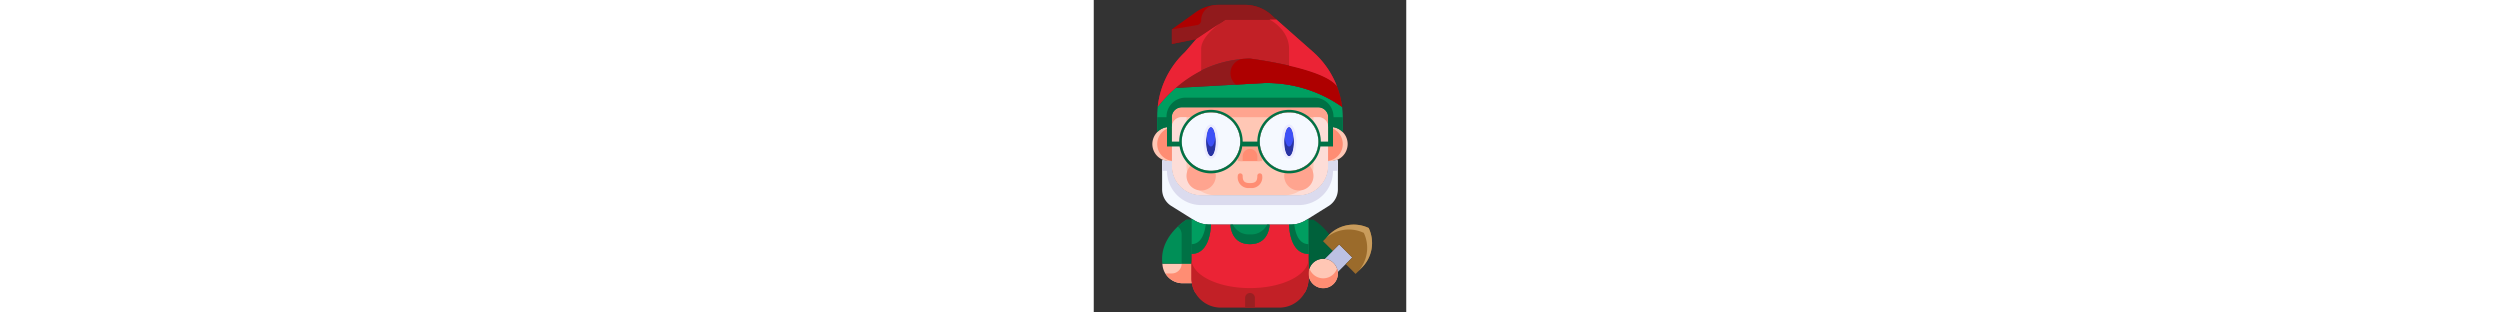 <svg  viewBox="0 0 64 64" width="512" xmlns="http://www.w3.org/2000/svg"><rect x="0" y="0" width="64" height="64" fill="#333333" stroke="none"/><g id="_29-gnome" data-name="29-gnome"><path d="m51.61 54.08-1.61 1.61h-.02a2.983 2.983 0 0 0 -2.67-2.67v-.02l1.61-1.61 1.34-1.34 2.69 2.69z" fill="#bcc1e3"/><path d="m54.91 54.81-1.29 1.29-2.01-2.02 1.34-1.34-2.69-2.69-1.34 1.34-2.02-2.01 1.29-1.29.06-.06a7.148 7.148 0 0 1 7.8-1.45l.26.11.11.26a7.144 7.144 0 0 1 -1.51 7.86z" fill="#9b6b2b"/><ellipse cx="24" cy="29" fill="#3e50f7" rx="1" ry="3"/><ellipse cx="40" cy="29" fill="#3e50f7" rx="1" ry="3"/><path d="m24 26c-.55 0-1 1.34-1 3s.45 3 1 3 1-1.34 1-3-.45-3-1-3zm0-3a6 6 0 0 1 6 6 5.747 5.747 0 0 1 -.36 2.03 6 6 0 1 1 -5.64-8.03z" fill="#f5f9ff"/><path d="m40 32c.55 0 1-1.34 1-3s-.45-3-1-3-1 1.34-1 3 .45 3 1 3zm0-9a6 6 0 1 1 -5.64 8.03 5.747 5.747 0 0 1 -.36-2.03 6 6 0 0 1 6-6z" fill="#f5f9ff"/><path d="m16 24v2h-.5a3.46 3.46 0 0 0 -2.47 1.03l-.03-.03v-3.2a18.1 18.1 0 0 1 .11-1.96 26.46 26.46 0 0 1 3.8-3.96l.09.12 18-1a26.815 26.815 0 0 1 15.86 4.89 18.289 18.289 0 0 1 .14 2.23v2.88l-.03.03a3.46 3.46 0 0 0 -2.47-1.03h-.5v-2a2.006 2.006 0 0 0 -2-2h-28a2.006 2.006 0 0 0 -2 2z" fill="#009e60"/><path d="m15.5 33h.5v1a6 6 0 0 0 6 6h20a6 6 0 0 0 6-6v-1h.5a3.5 3.5 0 0 0 1.37-.28l.13.28v5.78a4.023 4.023 0 0 1 -1.88 3.4l-4.23 2.64-.43.27a6.055 6.055 0 0 1 -3.18.91h-16.56a6.055 6.055 0 0 1 -3.18-.91l-.43-.27-4.23-2.64a4.023 4.023 0 0 1 -1.88-3.4v-5.78l.13-.28a3.5 3.5 0 0 0 1.37.28z" fill="#f5f9ff"/><path d="m18 58a4.135 4.135 0 0 1 -3.94-4h5.94v3a5.361 5.361 0 0 0 .09.99l-.09.01z" fill="#ffc7b5"/><path d="m49.98 55.69c.01.1.02.21.02.31a3 3 0 1 1 -3-3c.1 0 .21.01.31.02a2.983 2.983 0 0 1 2.67 2.67z" fill="#ffc7b5"/><path d="m48.19 48.09-1.29 1.29 2.02 2.01-1.61 1.61v.02c-.1-.01-.21-.02-.31-.02a3 3 0 0 0 -3 3v-11h1a12.485 12.485 0 0 1 3.22 3l.03.03z" fill="#00613b"/><path d="m32 46h4s0 4-4 4-4-4-4-4z" fill="#008f57"/><path d="m14 53c0-5 5-8 5-8h1v9h-5.94a7.792 7.792 0 0 1 -.06-1z" fill="#008f57"/><path d="m20.54 45.09a6.055 6.055 0 0 0 3.18.91h.28s0 6-4 6v-7l.11-.18z" fill="#009e60"/><path d="m44 45v7c-4 0-4-6-4-6h.28a6.055 6.055 0 0 0 3.18-.91l.43-.27z" fill="#009e60"/><path d="m16.91 17.88a23.338 23.338 0 0 1 15.09-5.88s15.12 1.89 17.8 5.67a17.887 17.887 0 0 1 1.06 4.22 26.815 26.815 0 0 0 -15.86-4.89l-18 1z" fill="#911a1c"/><path d="m31 1a8.1 8.1 0 0 1 5.8 2.47l.6.53h-10.4l-6 4-5 1v-3l4.91-3.51a8.018 8.018 0 0 1 4.65-1.49z" fill="#ae0000"/><g fill="#ffc7b5"><path d="m16 26v7h-.5a3.5 3.5 0 0 1 -3.5-3.5 3.517 3.517 0 0 1 3.5-3.5z"/><path d="m50.97 27.03a3.46 3.46 0 0 1 1.03 2.47 3.5 3.5 0 0 1 -3.5 3.5h-.5v-7h.5a3.46 3.46 0 0 1 2.47 1.03z"/><path d="m46 22h-28a2.006 2.006 0 0 0 -2 2v10a6 6 0 0 0 6 6h20a6 6 0 0 0 6-6v-10a2.006 2.006 0 0 0 -2-2zm-22 13a6 6 0 1 1 6-6 5.747 5.747 0 0 1 -.36 2.03 5.988 5.988 0 0 1 -5.64 3.97zm16 0a5.988 5.988 0 0 1 -5.64-3.97 5.747 5.747 0 0 1 -.36-2.03 6 6 0 1 1 6 6z"/></g><path d="m44 56v1a5.884 5.884 0 0 1 -.81 3h-22.38a6.038 6.038 0 0 1 -.72-2.01 5.361 5.361 0 0 1 -.09-.99v-5c4 0 4-6 4-6h4s0 4 4 4 4-4 4-4h4s0 6 4 6z" fill="#eb2335"/><path d="m44.91 10.63a17.966 17.966 0 0 1 4.89 7.04c-2.68-3.78-17.8-5.67-17.8-5.67a23.338 23.338 0 0 0 -15.09 5.88 26.46 26.46 0 0 0 -3.8 3.96 17.956 17.956 0 0 1 5.58-11.17l2.31-2.67 6-4h10.4z" fill="#c22026"/><path d="m46 22h-28a2.006 2.006 0 0 0 -2 2v2a2.006 2.006 0 0 1 2-2h2.689a5.981 5.981 0 0 1 6.622 0h9.378a5.981 5.981 0 0 1 6.622 0h2.689a2.006 2.006 0 0 1 2 2v-2a2.006 2.006 0 0 0 -2-2z" fill="#ffa48f"/><path d="m46 24h-1v1.689a5.981 5.981 0 0 1 0 6.622v1.689a6 6 0 0 1 -6 6h3a6 6 0 0 0 6-6v-8a2.006 2.006 0 0 0 -2-2z" fill="#fdddd7"/><path d="m16 26v8a6 6 0 0 0 6 6h3a6 6 0 0 1 -6-6v-1.689a5.981 5.981 0 0 1 0-6.622v-1.689h-1a2.006 2.006 0 0 0 -2 2z" fill="#fdddd7"/><path d="m14.03 27.03a3.481 3.481 0 0 0 1.97 5.919v-6.9a3.453 3.453 0 0 0 -1.97.981z" fill="#ff8d73"/><path d="m49.97 27.03a3.481 3.481 0 0 1 -1.97 5.919v-6.9a3.453 3.453 0 0 1 1.97.981z" fill="#ff8d73"/><path d="m49.1 24a3.9 3.9 0 0 0 -3.8-4h-26.6a3.9 3.9 0 0 0 -3.8 4h-1.9v3l.03.03a3.46 3.46 0 0 1 2.47-1.03h.5v-2a2.006 2.006 0 0 1 2-2h28a2.006 2.006 0 0 1 2 2v2h.5a3.46 3.46 0 0 1 2.47 1.03l.03-.03v-2.88c0-.04 0-.08 0-.12z" fill="#007145"/><path d="m50.86 21.89a17.887 17.887 0 0 0 -1.06-4.22c-2.68-3.78-17.8-5.67-17.8-5.67-.557 0-1.1.029-1.633.07a2.985 2.985 0 0 0 -1.24 5.256l5.873-.326a26.815 26.815 0 0 1 15.86 4.89z" fill="#ae0000"/><path d="m36.8 3.47a8.1 8.1 0 0 0 -5.8-2.47h-5.44a7.952 7.952 0 0 0 -1.113.087 3.152 3.152 0 0 0 -2.447 3.069 1 1 0 0 1 -.832.983l-5.168.861v3l5-1 6-4h10.4z" fill="#911a1c"/><path d="m26.117 4.588-5.117 3.412-2.31 2.67a17.956 17.956 0 0 0 -5.58 11.17 27.1 27.1 0 0 1 8.89-7.377v-4.463c0-2.2 2.683-4.395 4.117-5.412z" fill="#eb2335"/><path d="m49.8 17.67a17.966 17.966 0 0 0 -4.89-7.04l-7.51-6.63h-1.4s4 2 4 6v3.442c4.086.945 8.471 2.358 9.8 4.228z" fill="#eb2335"/><path d="m56.42 46.95-.11-.26-.26-.11a7.148 7.148 0 0 0 -7.8 1.45l-.06.06-.94.94a7.148 7.148 0 0 1 7.8-1.45l.26.11.11.26a7.144 7.144 0 0 1 -1.51 7.86l1-1a7.144 7.144 0 0 0 1.51-7.86z" fill="#c99c5c"/><path d="m49.817 55a2.984 2.984 0 0 1 -5.634 0 3 3 0 1 0 5.817 1c0-.1-.01-.21-.02-.31a2.972 2.972 0 0 0 -.163-.69z" fill="#ff8d73"/><path d="m30 33v-1a2.006 2.006 0 0 1 2-2 2.015 2.015 0 0 1 2 2v1z" fill="#ff8d73"/><path d="m33.768 30.241a2.448 2.448 0 0 0 -1.768-.741 2.5 2.5 0 0 0 -2.5 2.5v1h1v-1a1.5 1.5 0 0 1 1.5-1.5 1.514 1.514 0 0 1 1.5 1.5v1h1v-1a2.44 2.44 0 0 0 -.732-1.759z" fill="#faa68e"/><path d="m34 35.5a.5.5 0 0 0 -.5.5c0 .973-.239 1.5-1.5 1.5s-1.5-.527-1.5-1.5a.5.5 0 0 0 -1 0 2.2 2.2 0 0 0 2.5 2.5 2.2 2.2 0 0 0 2.5-2.5.5.5 0 0 0 -.5-.5z" fill="#ff8d73"/><path d="m43.817 33.627a5.827 5.827 0 0 1 -4.614 1.31 3 3 0 1 0 4.614-1.31z" fill="#ffa48f"/><path d="m20.183 33.627a3 3 0 1 0 4.614 1.31 5.827 5.827 0 0 1 -4.614-1.31z" fill="#ffa48f"/><path d="m49 26h-1v3h-1.5a6.5 6.5 0 0 0 -13 0h-3a6.5 6.5 0 0 0 -13 0h-1.5v-3h-1v4h2.585a6.49 6.49 0 0 0 12.522 1.206 6.076 6.076 0 0 0 .306-1.206h3.174a6 6 0 0 0 .3 1.2 6.491 6.491 0 0 0 12.528-1.2h2.585zm-19.36 5.03a5.985 5.985 0 1 1 .36-2.03 5.747 5.747 0 0 1 -.36 2.03zm10.36 3.97a5.988 5.988 0 0 1 -5.64-3.97 5.747 5.747 0 0 1 -.36-2.03 6 6 0 1 1 6 6z" fill="#007145"/><path d="m40 30c-.433 0-.8-.836-.939-2a8.513 8.513 0 0 0 -.061 1c0 1.66.45 3 1 3s1-1.34 1-3a8.513 8.513 0 0 0 -.061-1c-.139 1.164-.506 2-.939 2z" fill="#2934a3"/><path d="m40 25.5c-1.036 0-1.5 1.758-1.5 3.5s.464 3.5 1.5 3.5 1.5-1.758 1.5-3.5-.464-3.5-1.5-3.5zm0 6.5c-.55 0-1-1.34-1-3s.45-3 1-3 1 1.34 1 3-.45 3-1 3z" fill="#ebebff"/><path d="m24 30c-.433 0-.8-.836-.939-2a8.513 8.513 0 0 0 -.061 1c0 1.66.45 3 1 3s1-1.34 1-3a8.513 8.513 0 0 0 -.061-1c-.139 1.164-.506 2-.939 2z" fill="#2934a3"/><path d="m24 25.5c-1.036 0-1.5 1.758-1.5 3.5s.464 3.5 1.5 3.5 1.5-1.758 1.5-3.5-.464-3.5-1.5-3.5zm0 6.5c-.55 0-1-1.34-1-3s.45-3 1-3 1 1.34 1 3-.45 3-1 3z" fill="#ebebff"/><path d="m22 42h20a7 7 0 0 0 7-7h1v-2l-.13-.28a3.5 3.5 0 0 1 -1.37.28h-.5v1a6 6 0 0 1 -6 6h-20a6 6 0 0 1 -6-6v-1h-.5a3.5 3.5 0 0 1 -1.37-.28l-.13.28v2h1a7 7 0 0 0 7 7z" fill="#dbdbee"/><path d="m20 57v-3h-2a2 2 0 0 1 -2 2h-1.307a4.072 4.072 0 0 0 3.307 2h2l.09-.01a5.361 5.361 0 0 1 -.09-.99z" fill="#ff8d73"/><path d="m18 48v6h2v-9h-1a12.11 12.11 0 0 0 -1.8 1.413 1.991 1.991 0 0 1 .8 1.587z" fill="#007145"/><path d="m32 60h11.19a5.985 5.985 0 0 1 -5.19 3h-6z" fill="#c22026"/><path d="m20.81 60h11.19v3h-6a6.009 6.009 0 0 1 -5.19-3z" fill="#c22026"/><path d="m32 48a3.6 3.6 0 0 1 -3.5-2h-.5s0 4 4 4 4-4 4-4h-.5a3.6 3.6 0 0 1 -3.5 2z" fill="#007145"/><path d="m22.934 45.944c-.166 1.448-.765 4.056-2.934 4.056v2c4 0 4-6 4-6h-.28a5.9 5.9 0 0 1 -.786-.056z" fill="#007145"/><path d="m41.066 45.944a5.9 5.9 0 0 1 -.786.056h-.28s0 6 4 6v-2c-2.169 0-2.768-2.608-2.934-4.056z" fill="#007145"/><path d="m32 60a1 1 0 0 1 1 1v2a0 0 0 0 1 0 0h-2a0 0 0 0 1 0 0v-2a1 1 0 0 1 1-1z" fill="#992022"/><path d="m32 59c-6.633 0-12-2.684-12-6v4a5.361 5.361 0 0 0 .09.99 6.038 6.038 0 0 0 .72 2.01h22.38a5.884 5.884 0 0 0 .81-3v-4c0 3.316-5.367 6-12 6z" fill="#c22026"/></g></svg>